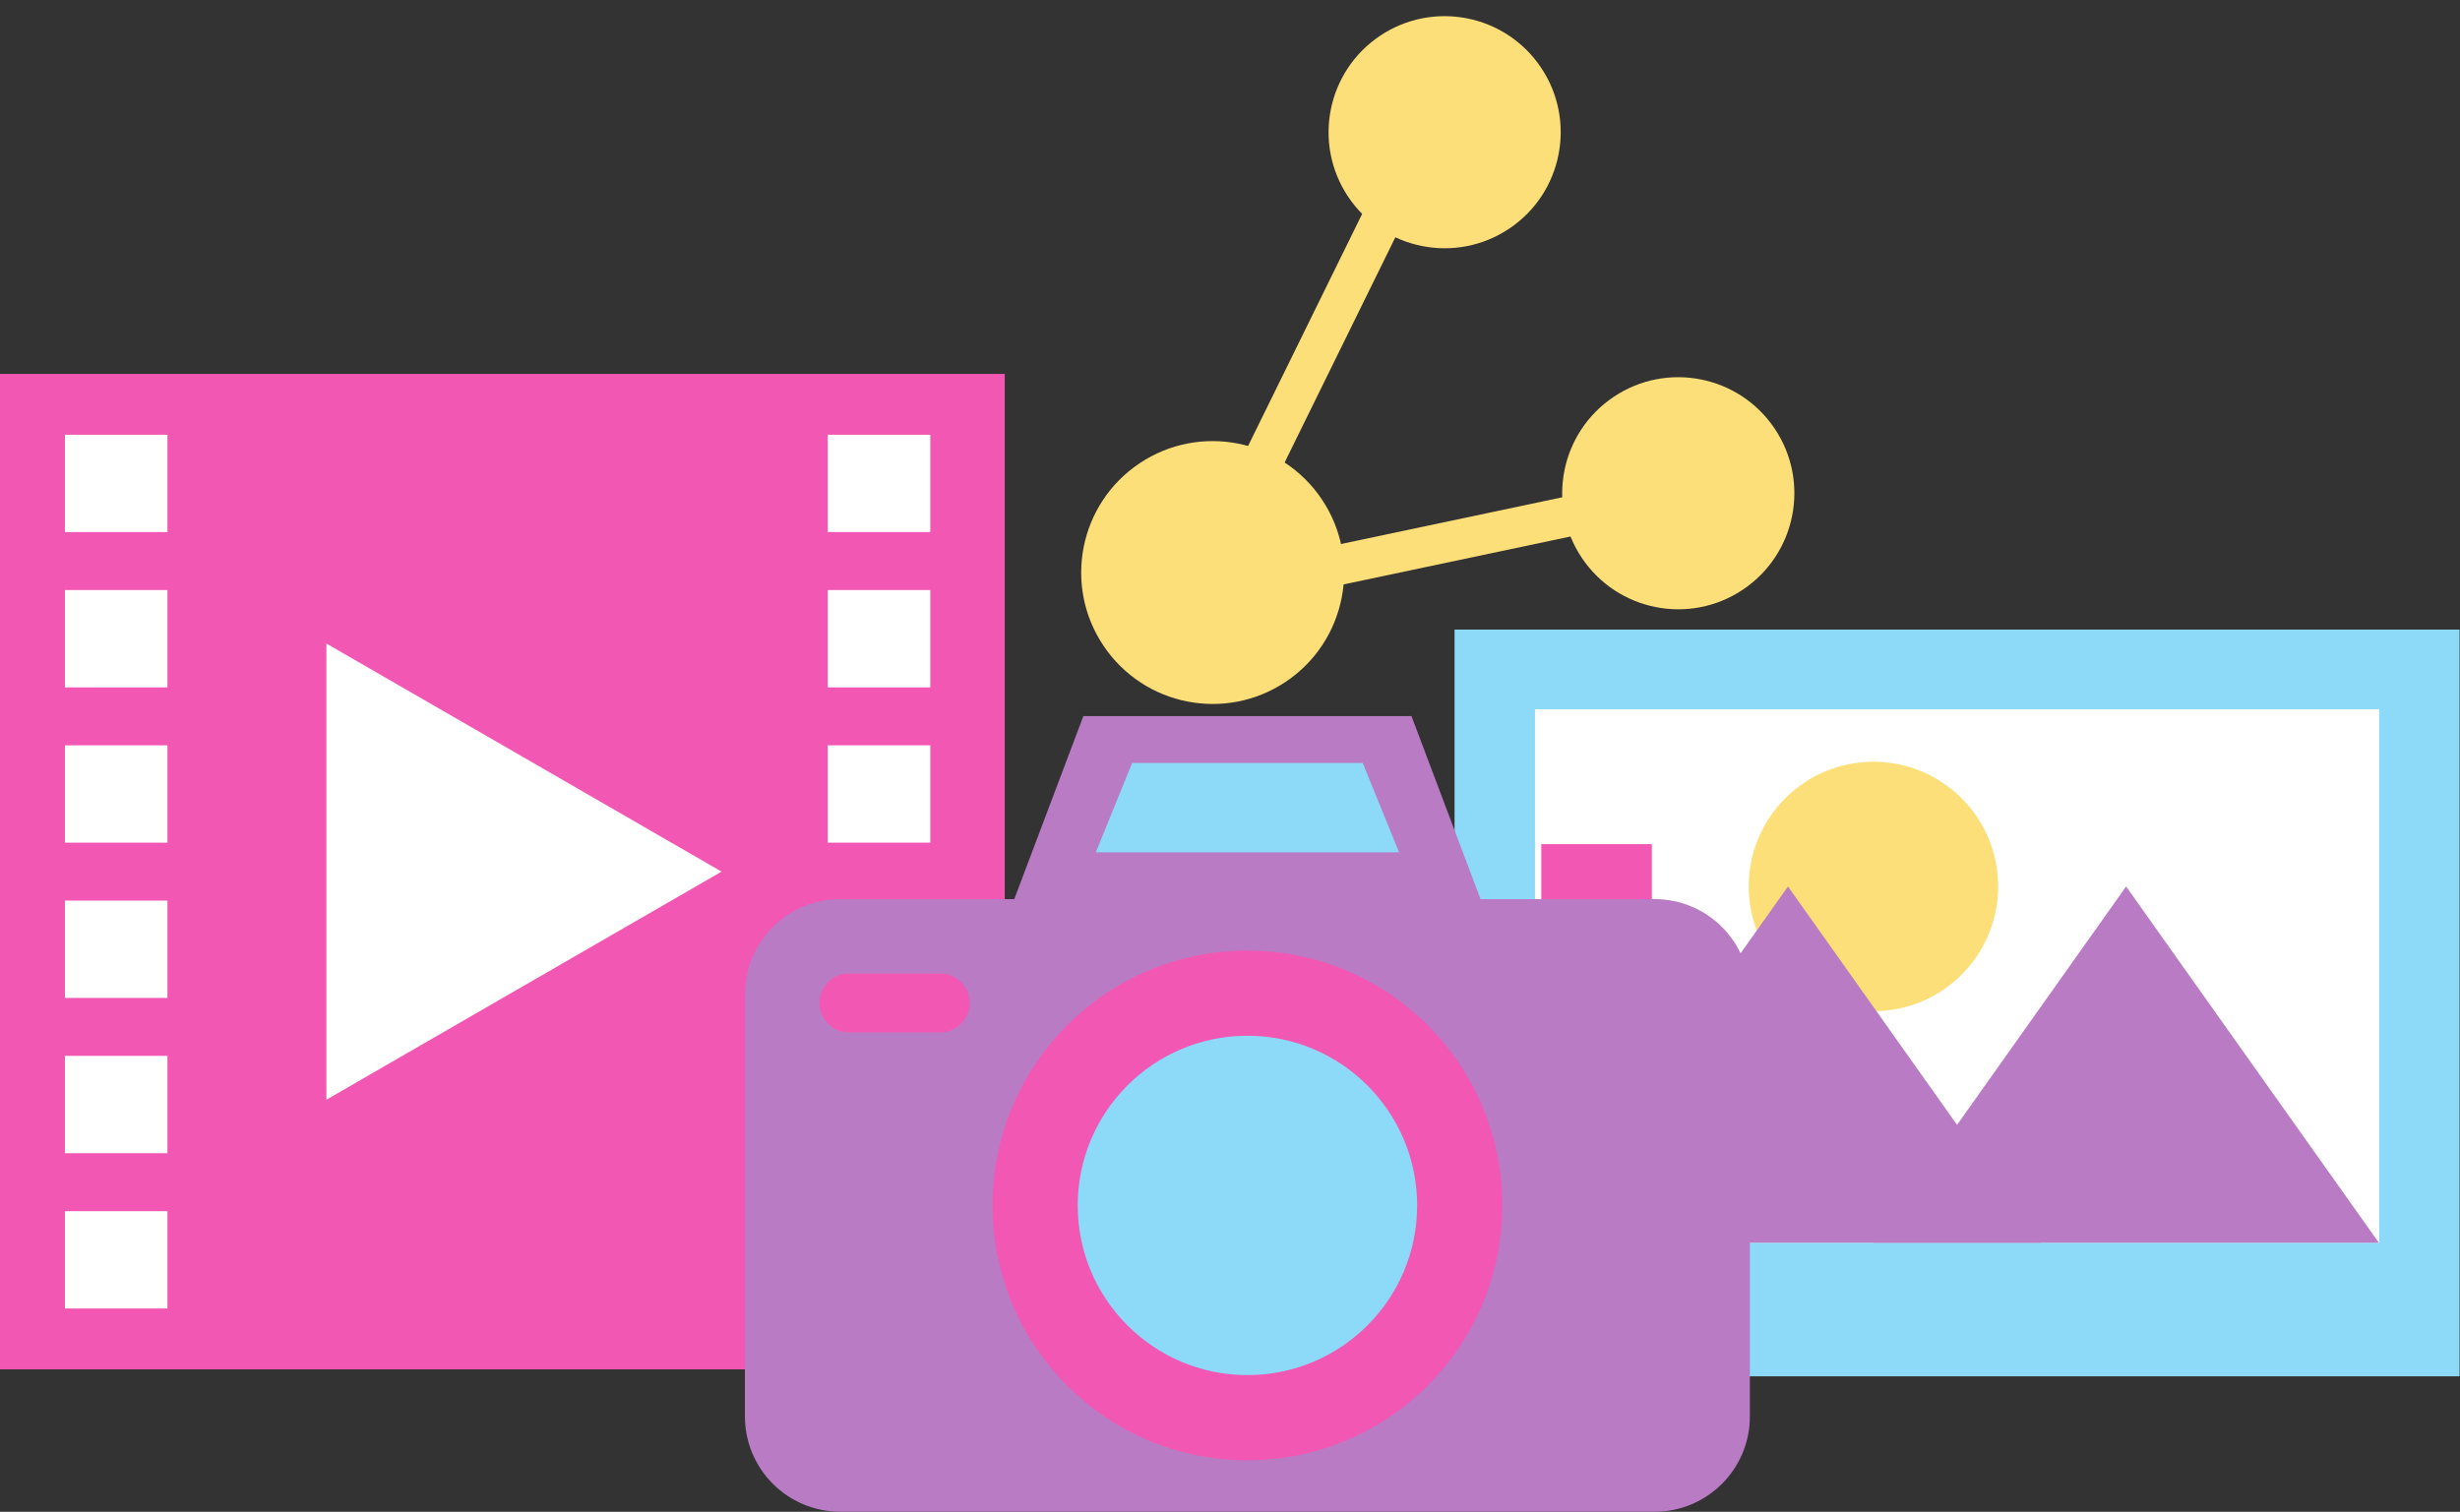 <?xml version="1.0" encoding="UTF-8"?><svg xmlns="http://www.w3.org/2000/svg" xmlns:xlink="http://www.w3.org/1999/xlink" height="226.4" preserveAspectRatio="xMidYMid meet" version="1.0" viewBox="28.5 41.5 368.3 226.4" width="368.3" zoomAndPan="magnify"><rect x="28.5" y="41.5" width="368.3" height="226.4" fill="#333333" stroke="none"/><g><g id="change1_1"><path d="M 237.09 64.062 L 202.332 134.789 L 280.383 118.305 L 279.145 112.434 L 213.156 126.371 L 242.477 66.711 L 237.09 64.062" fill="#fddf79"/></g><g id="change1_2"><path d="M 294.199 105.691 C 299.547 113.664 297.41 124.461 289.438 129.801 C 281.465 135.148 270.672 133.016 265.324 125.043 C 259.984 117.07 262.113 106.277 270.09 100.934 C 278.059 95.59 288.855 97.719 294.199 105.691" fill="#fddf79"/></g><g id="change1_3"><path d="M 289.004 109.176 C 292.426 114.277 291.059 121.188 285.957 124.605 C 280.852 128.027 273.945 126.66 270.523 121.559 C 267.105 116.457 268.465 109.547 273.57 106.129 C 278.676 102.707 285.586 104.07 289.004 109.176" fill="#fddf79"/></g><g id="change1_4"><path d="M 259.219 51.625 C 264.562 59.598 262.43 70.395 254.461 75.734 C 246.484 81.078 235.691 78.949 230.348 70.977 C 225.008 63.004 227.137 52.211 235.109 46.863 C 243.078 41.52 253.875 43.652 259.219 51.625" fill="#fddf79"/></g><g id="change1_5"><path d="M 254.02 55.109 C 257.441 60.211 256.078 67.117 250.977 70.539 C 245.875 73.961 238.965 72.594 235.547 67.492 C 232.125 62.391 233.492 55.48 238.594 52.062 C 243.695 48.641 250.605 50.008 254.02 55.109" fill="#fddf79"/></g><g id="change1_6"><path d="M 226.402 116.285 C 232.453 125.312 230.039 137.539 221.012 143.59 C 211.98 149.641 199.754 147.227 193.707 138.195 C 187.652 129.168 190.066 116.941 199.098 110.891 C 208.125 104.84 220.352 107.254 226.402 116.285" fill="#fddf79"/></g><g id="change1_7"><path d="M 220.516 120.227 C 224.391 126.008 222.848 133.828 217.066 137.703 C 211.281 141.578 203.465 140.031 199.59 134.254 C 195.715 128.477 197.262 120.652 203.039 116.777 C 208.816 112.902 216.645 114.449 220.516 120.227" fill="#fddf79"/></g><g id="change2_1"><path d="M 178.926 246.566 L 28.465 246.566 L 28.465 97.496 L 178.926 97.496 L 178.926 246.566" fill="#f257b3"/></g><g id="change3_1"><path d="M 53.57 121.18 L 38.219 121.18 L 38.219 106.605 L 53.57 106.605 L 53.57 121.18" fill="#fff"/></g><g id="change3_2"><path d="M 53.57 144.438 L 38.219 144.438 L 38.219 129.863 L 53.57 129.863 L 53.57 144.438" fill="#fff"/></g><g id="change3_3"><path d="M 53.57 167.691 L 38.219 167.691 L 38.219 153.117 L 53.57 153.117 L 53.57 167.691" fill="#fff"/></g><g id="change3_4"><path d="M 53.57 190.945 L 38.219 190.945 L 38.219 176.371 L 53.57 176.371 L 53.57 190.945" fill="#fff"/></g><g id="change3_5"><path d="M 53.57 214.199 L 38.219 214.199 L 38.219 199.621 L 53.57 199.621 L 53.57 214.199" fill="#fff"/></g><g id="change3_6"><path d="M 53.57 237.453 L 38.219 237.453 L 38.219 222.879 L 53.57 222.879 L 53.57 237.453" fill="#fff"/></g><g id="change3_7"><path d="M 167.781 121.18 L 152.43 121.18 L 152.43 106.605 L 167.781 106.605 L 167.781 121.18" fill="#fff"/></g><g id="change3_8"><path d="M 167.781 144.438 L 152.43 144.438 L 152.43 129.863 L 167.781 129.863 L 167.781 144.438" fill="#fff"/></g><g id="change3_9"><path d="M 167.781 167.691 L 152.43 167.691 L 152.43 153.117 L 167.781 153.117 L 167.781 167.691" fill="#fff"/></g><g id="change3_10"><path d="M 167.781 190.945 L 152.43 190.945 L 152.43 176.371 L 167.781 176.371 L 167.781 190.945" fill="#fff"/></g><g id="change3_11"><path d="M 167.781 214.199 L 152.43 214.199 L 152.43 199.621 L 167.781 199.621 L 167.781 214.199" fill="#fff"/></g><g id="change3_12"><path d="M 167.781 237.453 L 152.43 237.453 L 152.43 222.879 L 167.781 222.879 L 167.781 237.453" fill="#fff"/></g><g id="change3_13"><path d="M 77.363 172.031 L 77.363 137.871 L 106.945 154.949 L 136.527 172.031 L 106.945 189.109 L 77.363 206.191 L 77.363 172.031" fill="#fff"/></g><g id="change4_1"><path d="M 396.734 247.613 L 246.27 247.613 L 246.27 135.785 L 396.734 135.785 L 396.734 247.613" fill="#8cdaf8"/></g><g id="change3_14"><path d="M 384.695 227.605 L 258.309 227.605 L 258.309 147.715 L 384.695 147.715 L 384.695 227.605" fill="#fff"/></g><g id="change1_8"><path d="M 327.656 174.254 C 327.656 184.57 319.297 192.93 308.984 192.93 C 298.672 192.93 290.309 184.57 290.309 174.254 C 290.309 163.938 298.672 155.574 308.984 155.574 C 319.297 155.574 327.656 163.938 327.656 174.254" fill="#fddf79"/></g><g id="change5_1"><path d="M 296.188 227.605 L 258.355 227.605 L 277.27 200.93 L 296.188 174.254 L 315.105 200.93 L 334.02 227.605 L 296.188 227.605" fill="#b97bc4"/></g><g id="change5_2"><path d="M 346.812 227.605 L 308.984 227.605 L 327.902 200.93 L 346.812 174.254 L 365.73 200.93 L 384.652 227.605 L 346.812 227.605" fill="#b97bc4"/></g><g id="change5_3"><path d="M 290.484 253.617 C 290.484 261.5 284.102 267.891 276.219 267.891 L 154.301 267.891 C 146.422 267.891 140.027 261.5 140.027 253.617 L 140.027 190.418 C 140.027 182.535 146.422 176.148 154.301 176.148 L 276.219 176.148 C 284.102 176.148 290.484 182.535 290.484 190.418 L 290.484 253.617" fill="#b97bc4"/></g><g id="change5_4"><path d="M 250.16 176.148 L 180.355 176.148 L 190.695 148.742 L 239.82 148.742 L 250.16 176.148" fill="#b97bc4"/></g><g id="change4_2"><path d="M 237.961 169.133 L 192.562 169.133 L 197.996 155.766 L 232.52 155.766 L 237.961 169.133" fill="#8cdaf8"/></g><g id="change2_2"><path d="M 253.422 222.02 C 253.422 243.098 236.34 260.184 215.262 260.184 C 194.18 260.184 177.098 243.098 177.098 222.02 C 177.098 200.945 194.18 183.855 215.262 183.855 C 236.34 183.855 253.422 200.945 253.422 222.02" fill="#f257b3"/></g><g id="change4_3"><path d="M 240.668 222.02 C 240.668 236.055 229.289 247.43 215.262 247.43 C 201.23 247.43 189.852 236.055 189.852 222.02 C 189.852 207.992 201.23 196.609 215.262 196.609 C 229.289 196.609 240.668 207.992 240.668 222.02" fill="#8cdaf8"/></g><g id="change2_3"><path d="M 173.684 191.699 C 173.684 194.133 171.711 196.105 169.277 196.105 L 155.598 196.105 C 153.164 196.105 151.191 194.133 151.191 191.699 C 151.191 189.266 153.164 187.293 155.598 187.293 L 169.277 187.293 C 171.711 187.293 173.684 189.266 173.684 191.699" fill="#f257b3"/></g><g id="change2_4"><path d="M 275.809 167.914 L 259.258 167.914 L 259.258 176.148 L 275.809 176.148 L 275.809 167.914" fill="#f257b3"/></g></g></svg>